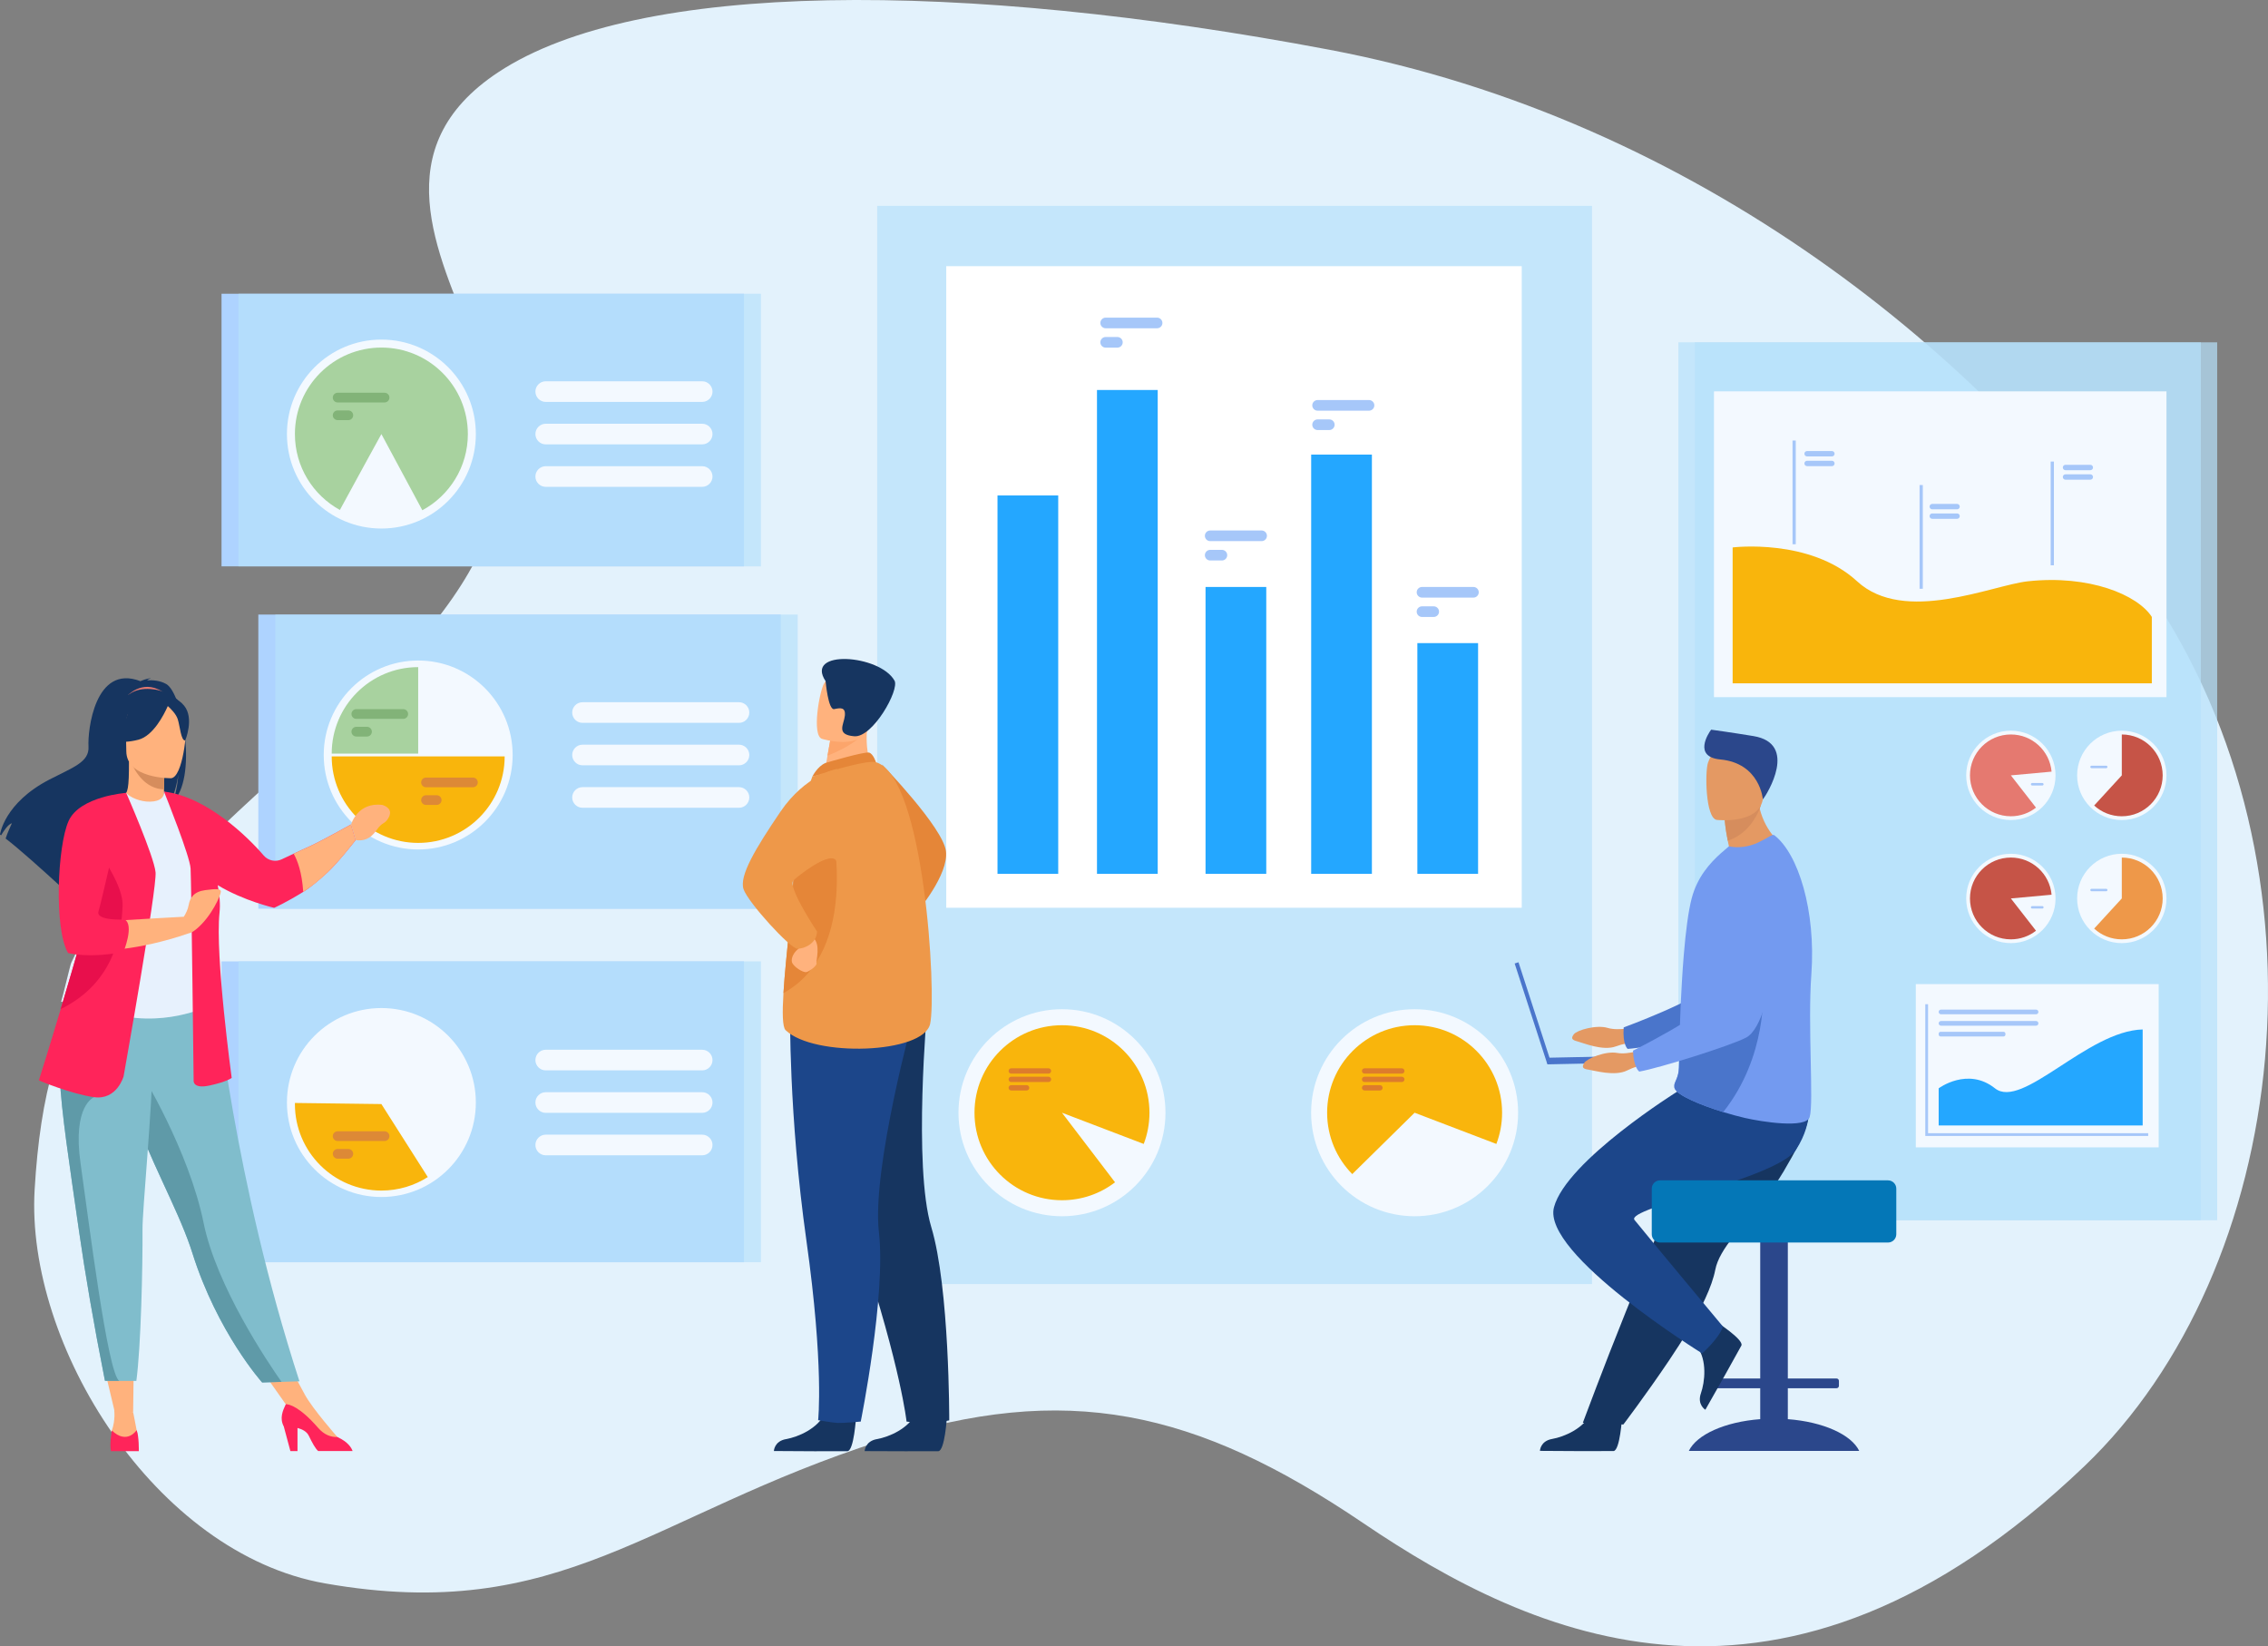 <?xml version="1.0" encoding="utf-8"?>
<!-- Generator: Adobe Illustrator 16.0.0, SVG Export Plug-In . SVG Version: 6.00 Build 0)  -->
<!DOCTYPE svg PUBLIC "-//W3C//DTD SVG 1.1//EN" "http://www.w3.org/Graphics/SVG/1.1/DTD/svg11.dtd">
<svg version="1.1" xmlns="http://www.w3.org/2000/svg" xmlns:xlink="http://www.w3.org/1999/xlink" x="0px" y="0px"
	 width="1653.49px" height="1200px" viewBox="0 0 1653.49 1200" enable-background="new 0 0 1653.49 1200" xml:space="preserve">
<rect x="0" y="0" width="1653.49" height="1200" fill="#808080" stroke="none"/>
<g id="Layer_1">
</g>
<g id="Слой_2">
	<g>
		<path fill="#E3F2FC" d="M1519.591,1068.741c149.887-143.081,185.695-435.209,46.865-638.323
			C1450.74,261.125,1237.6,86.984,969.015,36.222c-268.587-50.764-503.888-50.707-605.65,16.356
			c-83.276,54.88-44.565,131.314-18.45,196.265c34.863,86.706,40,155.545-103.42,281.505
			C77.773,674.132,33.458,728.11,25.252,867.142c-6.675,113.078,87.731,265.182,211.611,286.976
			c172.458,30.344,236.47-49.804,405.192-103.832c135.35-43.344,229.226-23.075,351.94,59.991
			C1116.712,1193.345,1299.628,1278.717,1519.591,1068.741z"/>
		<g>
			<g>
				<g>
					<rect x="1235.583" y="249.52" opacity="0.7" fill="#B7E1FB" width="380.859" height="639.903"/>
					<rect x="1223.646" y="249.52" opacity="0.7" fill="#B7E1FB" width="380.859" height="639.903"/>
					<rect x="1249.583" y="285.267" fill="#F3F9FF" width="329.889" height="222.889"/>
					<rect x="1396.733" y="717.316" fill="#F3F9FF" width="177.051" height="119.006"/>
					<path fill="#F9B50C" d="M1263.185,399.026c0,0,56.326-7.018,90.744,24.69c34.419,31.707,98.537,2.809,124.353,0
						c44.886-4.885,80.075,9.8,90.511,25.942v48.426h-305.607V399.026z"/>
					<rect x="1306.843" y="321.092" fill="#A6C7F9" width="2.359" height="75.619"/>
					<rect x="1399.47" y="353.541" fill="#A6C7F9" width="2.359" height="75.619"/>
					<rect x="1495.046" y="336.432" fill="#A6C7F9" width="2.359" height="75.619"/>
					<path fill="#A6C7F9" d="M1335.556,332.695h-18.093c-1.082,0-1.967-0.885-1.967-1.967l0,0c0-1.082,0.885-1.966,1.967-1.966
						h18.093c1.081,0,1.966,0.885,1.966,1.966l0,0C1337.521,331.811,1336.637,332.695,1335.556,332.695z"/>
					<path fill="#A6C7F9" d="M1335.556,339.775h-18.093c-1.082,0-1.967-0.885-1.967-1.967l0,0c0-1.082,0.885-1.966,1.967-1.966
						h18.093c1.081,0,1.966,0.885,1.966,1.966l0,0C1337.521,338.89,1336.637,339.775,1335.556,339.775z"/>
					<path fill="#A6C7F9" d="M1426.805,371.24h-18.093c-1.081,0-1.967-0.885-1.967-1.966l0,0c0-1.082,0.886-1.967,1.967-1.967
						h18.093c1.081,0,1.967,0.885,1.967,1.967l0,0C1428.771,370.355,1427.886,371.24,1426.805,371.24z"/>
					<path fill="#A6C7F9" d="M1426.805,378.174h-18.093c-1.081,0-1.967-0.885-1.967-1.966l0,0c0-1.082,0.886-1.967,1.967-1.967
						h18.093c1.081,0,1.967,0.885,1.967,1.967l0,0C1428.771,377.29,1427.886,378.174,1426.805,378.174z"/>
					<path fill="#A6C7F9" d="M1523.954,342.725h-18.093c-1.081,0-1.966-0.885-1.966-1.966l0,0c0-1.082,0.885-1.967,1.966-1.967
						h18.093c1.082,0,1.967,0.885,1.967,1.967l0,0C1525.921,341.84,1525.036,342.725,1523.954,342.725z"/>
					<path fill="#A6C7F9" d="M1523.954,349.659h-18.093c-1.081,0-1.966-0.885-1.966-1.966l0,0c0-1.082,0.885-1.967,1.966-1.967
						h18.093c1.082,0,1.967,0.885,1.967,1.967l0,0C1525.921,348.774,1525.036,349.659,1523.954,349.659z"/>
					<g>
						<circle fill="#F3F9FF" cx="1546.899" cy="565.169" r="32.572"/>
						<path fill="#C65447" d="M1576.711,565.168c0,16.464-13.348,29.812-29.812,29.812c-7.771,0-14.85-2.972-20.151-7.842
							l20.151-21.969v-29.811C1563.363,535.357,1576.711,548.705,1576.711,565.168z"/>
						<path fill="#A6C7F9" d="M1535.546,559.917h-10.705c-0.494,0-0.897-0.404-0.897-0.897l0,0c0-0.493,0.403-0.896,0.897-0.896
							h10.705c0.492,0,0.896,0.403,0.896,0.896l0,0C1536.442,559.513,1536.038,559.917,1535.546,559.917z"/>
					</g>
					<g>
						<circle fill="#F3F9FF" cx="1466.028" cy="565.169" r="32.572"/>
						<path fill="#E57970" d="M1466.029,565.168l18.317,23.521c-5.053,3.943-11.41,6.29-18.317,6.29
							c-16.468,0-29.815-13.347-29.815-29.812c0-16.463,13.348-29.811,29.815-29.811c15.545,0,28.313,11.899,29.687,27.088
							L1466.029,565.168z"/>
						<path fill="#A6C7F9" d="M1488.983,572.54h-7.449c-0.492,0-0.896-0.404-0.896-0.896l0,0c0-0.493,0.404-0.897,0.896-0.897h7.449
							c0.494,0,0.897,0.404,0.897,0.897l0,0C1489.881,572.136,1489.478,572.54,1488.983,572.54z"/>
					</g>
					<g>
						<circle fill="#F3F9FF" cx="1546.899" cy="654.883" r="32.572"/>
						<path fill="#EE9849" d="M1576.711,654.882c0,16.464-13.348,29.812-29.812,29.812c-7.771,0-14.85-2.972-20.151-7.843
							l20.151-21.969v-29.811C1563.363,625.071,1576.711,638.418,1576.711,654.882z"/>
						<path fill="#A6C7F9" d="M1535.546,649.631h-10.705c-0.494,0-0.897-0.404-0.897-0.897l0,0c0-0.493,0.403-0.896,0.897-0.896
							h10.705c0.492,0,0.896,0.403,0.896,0.896l0,0C1536.442,649.227,1536.038,649.631,1535.546,649.631z"/>
					</g>
					<g>
						<circle fill="#F3F9FF" cx="1466.028" cy="654.883" r="32.572"/>
						<path fill="#C65447" d="M1495.716,652.159c-1.374-15.189-14.142-27.088-29.687-27.088c-16.468,0-29.815,13.347-29.815,29.811
							s13.348,29.812,29.815,29.812c6.907,0,13.265-2.347,18.317-6.291l-18.317-23.521L1495.716,652.159z"/>
						<path fill="#A6C7F9" d="M1488.983,662.253h-7.449c-0.492,0-0.896-0.403-0.896-0.896l0,0c0-0.493,0.404-0.896,0.896-0.896
							h7.449c0.494,0,0.897,0.403,0.897,0.896l0,0C1489.881,661.85,1489.478,662.253,1488.983,662.253z"/>
					</g>
					<g>
						<polygon fill="#A6C7F9" points="1566.152,828.007 1403.641,828.007 1403.641,731.983 1405.661,731.983 1405.661,825.985 
							1566.152,825.985 						"/>
					</g>
					<g>
						<path fill="#24A7FF" d="M1454.443,793.282c-19.894-15.836-41.05,0-41.05,0v27.073h148.727v-69.982
							C1521.701,751.395,1474.336,809.117,1454.443,793.282z"/>
						<path fill="#A6C7F9" d="M1415.096,739.306h69.302c0.937,0,1.703-0.767,1.703-1.703s-0.767-1.702-1.703-1.702h-69.302
							c-0.937,0-1.702,0.766-1.702,1.702S1414.159,739.306,1415.096,739.306z"/>
						<path fill="#A6C7F9" d="M1415.096,747.626h69.302c0.937,0,1.703-0.766,1.703-1.703c0-0.937-0.767-1.702-1.703-1.702h-69.302
							c-0.937,0-1.702,0.766-1.702,1.702C1413.394,746.86,1414.159,747.626,1415.096,747.626z"/>
						<path fill="#A6C7F9" d="M1414.786,755.481h45.888c0.767,0,1.394-0.627,1.394-1.394v-0.618c0-0.767-0.627-1.394-1.394-1.394
							h-45.888c-0.766,0-1.393,0.627-1.393,1.394v0.618C1413.394,754.854,1414.021,755.481,1414.786,755.481z"/>
					</g>
				</g>
				<g>
					<rect x="639.516" y="150.054" opacity="0.7" fill="#B7E1FB" width="521.114" height="785.898"/>
					<rect x="689.867" y="194.014" fill="#FFFFFF" width="419.558" height="467.646"/>
					<circle fill="#F3F9FF" cx="774.24" cy="811.07" r="75.455"/>
					<path fill="#F9B50C" d="M838.021,811.07c0-35.225-28.554-63.785-63.778-63.785c-35.231,0-63.785,28.561-63.785,63.785
						c0,35.226,28.554,63.785,63.785,63.785c14.551,0,27.958-4.868,38.683-13.071l-38.683-50.714l59.603,22.749
						C836.541,826.754,838.021,819.086,838.021,811.07z"/>
					<circle fill="#F3F9FF" cx="1031.327" cy="811.07" r="75.455"/>
					<path fill="#F9B50C" d="M1031.329,747.285c-35.232,0-63.785,28.561-63.785,63.785c0,17.435,6.988,33.228,18.326,44.741
						l45.459-44.741l59.602,22.749c2.695-7.065,4.176-14.733,4.176-22.749C1095.106,775.846,1066.554,747.285,1031.329,747.285z"/>
					<g>
						<path fill="#DD7C2C" d="M1022.007,778.689h-27.15c-1.066,0-1.939,0.873-1.939,1.939l0,0c0,1.067,0.873,1.939,1.939,1.939
							h27.15c1.066,0,1.939-0.872,1.939-1.939l0,0C1023.946,779.563,1023.073,778.689,1022.007,778.689z"/>
						<path fill="#DD7C2C" d="M1022.007,784.831h-27.15c-1.066,0-1.939,0.873-1.939,1.939s0.873,1.939,1.939,1.939h27.15
							c1.066,0,1.939-0.873,1.939-1.939S1023.073,784.831,1022.007,784.831z"/>
						<path fill="#DD7C2C" d="M1006.068,790.973h-11.212c-1.066,0-1.939,0.872-1.939,1.939c0,1.066,0.873,1.939,1.939,1.939h11.212
							c1.066,0,1.938-0.873,1.938-1.939C1008.007,791.845,1007.135,790.973,1006.068,790.973z"/>
					</g>
					<g>
						<path fill="#DD7C2C" d="M764.397,778.689h-27.151c-1.067,0-1.939,0.873-1.939,1.939l0,0c0,1.067,0.872,1.939,1.939,1.939
							h27.151c1.067,0,1.939-0.872,1.939-1.939l0,0C766.337,779.563,765.464,778.689,764.397,778.689z"/>
						<path fill="#DD7C2C" d="M764.397,784.831h-27.151c-1.067,0-1.939,0.873-1.939,1.939s0.872,1.939,1.939,1.939h27.151
							c1.067,0,1.939-0.873,1.939-1.939S765.464,784.831,764.397,784.831z"/>
						<path fill="#DD7C2C" d="M748.459,790.973h-11.212c-1.067,0-1.939,0.872-1.939,1.939c0,1.066,0.872,1.939,1.939,1.939h11.212
							c1.067,0,1.939-0.873,1.939-1.939C750.398,791.845,749.526,790.973,748.459,790.973z"/>
					</g>
					<g>
						<rect x="727.227" y="361.142" fill="#24A7FF" width="44.273" height="275.796"/>
						<rect x="799.759" y="284.266" fill="#24A7FF" width="44.273" height="352.671"/>
						<rect x="878.903" y="427.837" fill="#24A7FF" width="44.273" height="209.101"/>
						<rect x="955.915" y="331.35" fill="#24A7FF" width="44.273" height="305.587"/>
						<rect x="1033.327" y="468.764" fill="#24A7FF" width="44.273" height="168.174"/>
					</g>
					<g>
						<path fill="#A6C7F9" d="M998.088,291.592h-37.493c-2.134,0-3.879,1.746-3.879,3.878c0,2.134,1.745,3.879,3.879,3.879h37.493
							c2.134,0,3.879-1.745,3.879-3.879C1001.967,293.338,1000.222,291.592,998.088,291.592z"/>
						<path fill="#A6C7F9" d="M969.134,305.707h-8.539c-2.134,0-3.879,1.745-3.879,3.878s1.745,3.879,3.879,3.879h8.539
							c2.133,0,3.879-1.746,3.879-3.879S971.267,305.707,969.134,305.707z"/>
						<path fill="#A6C7F9" d="M843.587,231.526h-37.493c-2.134,0-3.879,1.746-3.879,3.879s1.745,3.879,3.879,3.879h37.493
							c2.134,0,3.879-1.746,3.879-3.879S845.721,231.526,843.587,231.526z"/>
						<path fill="#A6C7F9" d="M814.633,245.641h-8.539c-2.134,0-3.879,1.745-3.879,3.879l0,0c0,2.133,1.745,3.878,3.879,3.878h8.539
							c2.133,0,3.878-1.745,3.878-3.878l0,0C818.511,247.386,816.766,245.641,814.633,245.641z"/>
						<path fill="#A6C7F9" d="M919.786,386.674h-37.493c-2.134,0-3.879,1.745-3.879,3.879c0,2.133,1.745,3.878,3.879,3.878h37.493
							c2.134,0,3.879-1.746,3.879-3.878C923.665,388.419,921.92,386.674,919.786,386.674z"/>
						<path fill="#A6C7F9" d="M890.832,400.788h-8.539c-2.134,0-3.879,1.745-3.879,3.878l0,0c0,2.133,1.745,3.879,3.879,3.879h8.539
							c2.134,0,3.879-1.746,3.879-3.879l0,0C894.711,402.533,892.966,400.788,890.832,400.788z"/>
						<path fill="#A6C7F9" d="M1074.212,427.837h-37.495c-2.133,0-3.878,1.746-3.878,3.879c0,2.133,1.745,3.879,3.878,3.879h37.495
							c2.133,0,3.878-1.746,3.878-3.879C1078.09,429.583,1076.345,427.837,1074.212,427.837z"/>
						<path fill="#A6C7F9" d="M1045.257,441.951h-8.54c-2.133,0-3.878,1.746-3.878,3.879s1.745,3.879,3.878,3.879h8.54
							c2.133,0,3.879-1.746,3.879-3.879S1047.39,441.951,1045.257,441.951z"/>
					</g>
				</g>
				<g>
					<rect x="188.335" y="447.954" fill="#AED3FF" width="380.859" height="214.413"/>
					<rect x="200.719" y="447.954" opacity="0.7" fill="#B7E1FB" width="380.859" height="214.413"/>
					<circle fill="#F3F9FF" cx="304.881" cy="550.316" r="68.864"/>
					<g>
						<path fill="#F3F9FF" d="M538.765,511.847h-114.08c-4.135,0-7.517,3.382-7.517,7.517l0,0c0,4.134,3.382,7.517,7.517,7.517
							h114.08c4.134,0,7.517-3.382,7.517-7.517l0,0C546.281,515.229,542.899,511.847,538.765,511.847z"/>
						<path fill="#F3F9FF" d="M538.765,542.799h-114.08c-4.135,0-7.517,3.382-7.517,7.517l0,0c0,4.134,3.382,7.517,7.517,7.517
							h114.08c4.134,0,7.517-3.382,7.517-7.517l0,0C546.281,546.182,542.899,542.799,538.765,542.799z"/>
						<path fill="#F3F9FF" d="M538.765,573.751h-114.08c-4.135,0-7.517,3.383-7.517,7.518c0,4.134,3.382,7.517,7.517,7.517h114.08
							c4.134,0,7.517-3.382,7.517-7.517C546.281,577.134,542.899,573.751,538.765,573.751z"/>
					</g>
					<path fill="#A8D29F" d="M241.831,549.315h63.051v-63.05C270.062,486.265,241.831,514.495,241.831,549.315z"/>
					<path fill="#F9B50C" d="M367.931,551.345h-63.049h-0.001h-63.05c0,34.82,28.229,63.049,63.05,63.051l0,0l0,0h0.001l0,0
						C339.701,614.395,367.931,586.165,367.931,551.345z"/>
					<g>
						<path fill="#82B378" d="M293.991,516.9h-34.219c-1.947,0-3.54,1.593-3.54,3.54c0,1.947,1.593,3.54,3.54,3.54h34.219
							c1.947,0,3.54-1.593,3.54-3.54C297.531,518.494,295.938,516.9,293.991,516.9z"/>
						<path fill="#82B378" d="M267.566,529.782h-7.793c-1.947,0-3.54,1.593-3.54,3.54s1.593,3.54,3.54,3.54h7.793
							c1.947,0,3.54-1.593,3.54-3.54S269.513,529.782,267.566,529.782z"/>
					</g>
					<g>
						<path fill="#DD8936" d="M344.793,566.759h-34.219c-1.947,0-3.54,1.593-3.54,3.54s1.593,3.54,3.54,3.54h34.219
							c1.947,0,3.54-1.593,3.54-3.54S346.74,566.759,344.793,566.759z"/>
						<path fill="#DD8936" d="M318.368,579.64h-7.793c-1.947,0-3.54,1.593-3.54,3.54l0,0c0,1.947,1.593,3.54,3.54,3.54h7.793
							c1.947,0,3.54-1.593,3.54-3.54l0,0C321.908,581.233,320.314,579.64,318.368,579.64z"/>
					</g>
				</g>
				<g>
					<path fill="#AED3FF" d="M161.51,700.764v219.279h380.859V700.764H161.51z"/>
					<path opacity="0.7" fill="#B7E1FB" d="M173.894,700.764v219.279h380.86V700.764H173.894z"/>
					<circle fill="#F3F9FF" cx="278.052" cy="803.632" r="68.864"/>
					<g>
						<path fill="#F3F9FF" d="M397.855,780.196h114.08c4.134,0,7.517-3.383,7.517-7.517c0-4.135-3.383-7.518-7.517-7.518h-114.08
							c-4.134,0-7.517,3.383-7.517,7.518C390.338,776.813,393.721,780.196,397.855,780.196z"/>
						<path fill="#F3F9FF" d="M511.936,796.114h-114.08c-4.134,0-7.517,3.383-7.517,7.518c0,4.134,3.383,7.517,7.517,7.517h114.08
							c4.134,0,7.517-3.383,7.517-7.517C519.453,799.497,516.07,796.114,511.936,796.114z"/>
						<path fill="#F3F9FF" d="M511.936,827.066h-114.08c-4.134,0-7.517,3.383-7.517,7.518l0,0c0,4.134,3.383,7.517,7.517,7.517
							h114.08c4.134,0,7.517-3.383,7.517-7.517l0,0C519.453,830.449,516.07,827.066,511.936,827.066z"/>
					</g>
					<path fill="#F9B50C" d="M278.053,804.75l-63.044-0.803c-0.006,0.266-0.006,0.537-0.006,0.803
						c0,34.82,28.23,63.051,63.051,63.051c12.449,0,24.054-3.611,33.829-9.841L278.053,804.75z"/>
					<g>
						<path fill="#DD8936" d="M280.375,824.603h-34.219c-1.947,0-3.54,1.593-3.54,3.54l0,0c0,1.947,1.593,3.54,3.54,3.54h34.219
							c1.947,0,3.54-1.593,3.54-3.54l0,0C283.915,826.195,282.322,824.603,280.375,824.603z"/>
						<path fill="#DD8936" d="M253.949,837.484h-7.793c-1.947,0-3.54,1.593-3.54,3.539c0,1.947,1.593,3.54,3.54,3.54h7.793
							c1.947,0,3.54-1.593,3.54-3.54C257.489,839.077,255.896,837.484,253.949,837.484z"/>
					</g>
				</g>
				<g>
					<rect x="161.51" y="214.112" fill="#AED3FF" width="380.864" height="198.705"/>
					<rect x="173.894" y="214.112" opacity="0.7" fill="#B7E1FB" width="380.86" height="198.705"/>
					<circle fill="#F3F9FF" cx="278.052" cy="316.384" r="68.864"/>
					<path fill="#A8D29F" d="M278.054,253.34c-34.82,0-63.051,28.225-63.051,63.045c0,23.853,13.251,44.614,32.791,55.322
						c10.1-18.708,30.26-55.322,30.26-55.322l29.853,55.541c19.764-10.643,33.192-31.522,33.192-55.541
						C341.099,281.564,312.875,253.34,278.054,253.34z"/>
					<g>
						<path fill="#F3F9FF" d="M511.937,277.916h-114.08c-4.134,0-7.517,3.382-7.517,7.517v0c0,4.134,3.383,7.517,7.517,7.517h114.08
							c4.134,0,7.517-3.383,7.517-7.517v0C519.454,281.298,516.071,277.916,511.937,277.916z"/>
						<path fill="#F3F9FF" d="M511.937,308.867h-114.08c-4.134,0-7.517,3.383-7.517,7.517s3.383,7.517,7.517,7.517h114.08
							c4.134,0,7.517-3.383,7.517-7.517S516.071,308.867,511.937,308.867z"/>
						<path fill="#F3F9FF" d="M511.937,339.819h-114.08c-4.134,0-7.517,3.383-7.517,7.517s3.383,7.517,7.517,7.517h114.08
							c4.134,0,7.517-3.382,7.517-7.517S516.071,339.819,511.937,339.819z"/>
					</g>
					<g>
						<path fill="#82B378" d="M280.375,286.272h-34.218c-1.947,0-3.54,1.593-3.54,3.54c0,1.947,1.593,3.54,3.54,3.54h34.218
							c1.947,0,3.54-1.593,3.54-3.54C283.916,287.865,282.322,286.272,280.375,286.272z"/>
						<path fill="#82B378" d="M253.95,299.153h-7.793c-1.947,0-3.54,1.593-3.54,3.54l0,0c0,1.947,1.593,3.54,3.54,3.54h7.793
							c1.947,0,3.54-1.593,3.54-3.54l0,0C257.49,300.747,255.897,299.153,253.95,299.153z"/>
					</g>
				</g>
			</g>
			<g>
				<path fill="#E58638" d="M643.094,557.272c0,0,44.427,45.862,46.559,63.155c2.132,17.294-21.137,44.348-21.137,44.348
					L643.094,557.272z"/>
				<path fill="#163560" d="M624.1,1033.042c0,0-1.512,24.382-6.229,24.73c-0.628,0.047-23.925,0.047-23.925,0.047l-29.739-0.173
					c0,0,0.194-7.165,8.888-8.681c8.693-1.515,23.243-7.624,28.51-19.114C607.144,1017.765,624.1,1033.042,624.1,1033.042z"/>
				<path fill="#163560" d="M690.34,1033.042c0,0-1.512,24.382-6.229,24.73c-0.628,0.047-23.925,0.047-23.925,0.047l-29.829-0.105
					c0,0,0.284-7.232,8.977-8.748c8.693-1.515,23.244-7.624,28.51-19.114C673.384,1017.765,690.34,1033.042,690.34,1033.042z"/>
				<path fill="#163560" d="M591.163,771.587c0,0,7.778,49.746,36.794,138.055c29.016,88.308,32.97,126.548,32.97,126.548
					s7.848,1.138,16.139,1.138c5.244,0,14.988-2.011,14.988-2.011s0.266-96.51-13.107-140.917
					c-13.372-44.406-2.886-160.091-2.886-160.091L591.163,771.587z"/>
				<path fill="#1C468A" d="M576.016,737.033c0,0-1.102,74.965,11.869,167.009c12.97,92.043,8.574,131.114,8.574,131.114
					s10.678,1.913,14.429,2.038c4.015,0.133,16.635-1.005,16.635-1.005s18.565-92.078,13.242-138.148
					c-5.323-46.069,25.421-158.086,25.421-158.086L576.016,737.033z"/>
				<path fill="#FFB27D" d="M636.152,561.605L621.5,572.458L600.326,568c0.293-1.931,1.691-9.934,2.964-17.183
					c0.077-0.427,0.154-0.855,0.226-1.273c1.091-6.168,2.032-11.466,2.032-11.466l19.777-9.857l7.374-3.675
					c-0.02,0.13-0.572,6.846-0.648,7.826C630.666,549.779,636.152,561.605,636.152,561.605z"/>
				<path fill="#E58638" d="M601.808,556.131c0.464-0.196,28.805-8.559,31.884-7.542s4.901,6.974,4.901,6.974l-46.355,10.48
					C592.237,566.042,595.886,558.624,601.808,556.131z"/>
				<path fill="#EE9849" d="M678.123,746.288c-4.804,21.915-84.753,24.514-105.361,4.621c-2.345-2.268-2.459-12.816-1.576-27.041
					c1.729-27.789,7.282-69.592,7.499-90.95c0.105-10.313,1.523-20.862,3.411-30.441c4.016-20.416,10.141-36.437,10.141-36.437
					s39.05-12.624,46.356-10.477C673.795,565.905,682.927,724.373,678.123,746.288z"/>
				<path fill="#E58638" d="M571.186,723.868c1.729-27.789,7.282-69.592,7.499-90.95c0.105-10.313,1.523-20.862,3.411-30.441
					l23.49-4.146C605.586,598.331,628.553,692.14,571.186,723.868z"/>
				<path fill="#FFB27D" d="M583.906,685.134c0,0,1.602,3.827-1.761,6.396s-5.543,6.733-4.773,9.775
					c0.77,3.043,8.146,8.006,10.703,7.206c2.557-0.801,7.761-4.808,7.201-6.413c-0.56-1.604,3.5-14.083-2.733-18.887
					S583.906,685.134,583.906,685.134z"/>
				<path fill="#EE9849" d="M610.174,560.417c0,0-22.91,4.287-41.165,31.189c-18.254,26.901-30.264,46.901-26.901,56.597
					c3.363,9.695,34.015,43.321,39.299,43.321c5.284,0,13.812-3.843,14.292-12.489c0,0-21.58-32.344-17.329-37.188
					c1.817-2.07,28.018-23.34,31.758-13.731C616.316,644.011,610.174,560.417,610.174,560.417z"/>
				<path fill="#FCA56B" d="M630.566,532.677c-4.343,8.311-20.527,15.498-27.276,18.139c0.077-0.427,0.154-0.855,0.226-1.273
					c1.091-6.168,2.032-11.466,2.032-11.466l19.777-9.857C629.696,528.152,632.357,529.257,630.566,532.677z"/>
				<path fill="#FFB27D" d="M599.175,538.527c0,0,29.277,9.132,34.684-9.188c5.406-18.319,12.827-29.478-5.637-36.083
					c-18.464-6.606-24.176-0.692-27.467,4.984C597.462,503.916,591.699,535.679,599.175,538.527z"/>
				<path fill="#163560" d="M601.904,496.475c0,0,1.867,21.318,6.275,20.393s8.407-1.612,7.762,4.814
					c-0.646,6.426-6.759,13.847,6.828,14.983c13.587,1.137,33.119-33.903,29.386-40.537
					C641.386,476.986,586.339,473.124,601.904,496.475z"/>
			</g>
			<g>
				<polygon fill="#FFB27D" points="74.799,991.858 83.712,1029.397 97.063,1029.322 97.552,991.858 				"/>
				<polygon fill="#FFB27D" points="187.098,993.458 212.459,1029.397 222.343,1016.706 207.08,988.518 				"/>
				<path fill="#163560" d="M121.166,498.563c-4.609-2.62-10.132-2.905-13.996-2.677c0.995-1.026,2.952-1.401,2.952-1.401
					c-2.396-0.356-7.743,2.02-7.743,2.02c-33.323-12.84-38.561,36.225-37.86,47.625c0.695,11.398-11.198,15.121-28.535,24.101
					C2.905,585.368,0,608.314,0,608.314c0.258,0.151,0.526,0.324,0.813,0.521c1.642-2.78,5.02-8.002,7.869-8.79
					c-0.108,0.252-3.367,7.189-4.583,11.163c9.759,7.424,28.014,23.872,40.737,35.534c-0.057-2.278,0.034-5.516,0.867-7.224
					l1.571,9.466c6.809,6.259,11.504,10.661,11.504,10.661c-0.841-9.211,41.661-57.822,63.835-72.38
					c5.398-7.947,7.317-21.986,7.46-23.09c-0.932,11.131-2.836,17.375-4.538,20.891
					C144.313,567.784,133.382,505.505,121.166,498.563z"/>
				<path fill="#FFB27D" d="M121.301,587.99c0.111,0.05-10.707,5.667-18.843,3.441c-7.654-2.087-12.654-12.011-12.549-12.033
					c3.242-0.644,4.176-5.098,4.107-24.238l1.465,0.289l24.638,4.879c0,0-0.561,7.753-0.577,15.058
					C119.525,581.519,119.897,587.335,121.301,587.99z"/>
				<path fill="#E37970" d="M93.439,506.598c0,0,12.154-12.939,27.413-0.662C120.853,505.936,111.972,504.399,93.439,506.598z"/>
				<path fill="#D68D5D" d="M120.119,560.328c0,0-0.561,7.753-0.577,15.058c-13.787-0.389-21.074-12.965-24.061-19.937
					L120.119,560.328z"/>
				<path fill="#163560" d="M92.937,552.767c0,0-7.225-11.416-8.959-21.178c-1.238-6.969,2.312-32.802,28.271-29.081
					c0,0,7.54,0.743,14.627,5.529c5.636,3.807,13.77,12.025,4.675,34.567l-2.363,7.615L92.937,552.767z"/>
				<path fill="#80BDCC" d="M218.319,1006.854l-13.06,0.399l-14.137,0.434c0,0-32.652-36.354-50.968-94.633
					c-0.427-1.354-0.877-2.726-1.354-4.113c-10.024-29.228-30.804-65.915-41.755-99.123c-1.743-5.289-3.308-10.268-4.712-14.98
					c-0.45-1.509-0.888-2.991-1.305-4.451c-8.07-28.039-10.407-46.45-12.56-66.12l79.075,0.633
					C157.543,724.899,170.309,859.217,218.319,1006.854z"/>
				<path fill="#E7F1FD" d="M146.473,679.461c-0.199,37.629,5.52,53.773,5.52,53.773s-33.856,17.201-74.096,4.539
					c-0.474-0.148-33.319-7.646-33.319-7.646c0.674-1.522,6.663-26.882,7.319-28.278c8.496-18.245,14.946-26.245,15.954-31.854
					c1.87-10.472,1.91-21.307,0.979-31.525c-2.456-27.052-9.758-49.508-9.758-49.508c10.964-2.495,21.516-6.762,32.928-11.042
					c2.625,3.269,10.365,6.573,17.326,6.416c8.015-0.176,10.519-3.565,10.225-7.384c8.542,4.753,15.332,9.273,15.332,9.273
					c7.26,12.61,21.983,24.856,23.049,44.2C158.194,635.183,146.479,678.407,146.473,679.461z"/>
				<path fill="#5F9AA8" d="M78.467,683.656c-3.457,4.892-10.083,34.627-26.571,38.365c8.496-21.192,14.946-30.484,15.954-37
					c1.87-12.164,1.91-24.75,0.979-36.62c5.519-9.674,9.638-16.306,9.638-16.306c0.434-1.564,8.771-27.345,11.443-4.301
					C92.576,650.845,82.328,678.184,78.467,683.656z"/>
				<path fill="#FFB27D" d="M124.723,567.244c0,0-32.62,0.538-32.642-19.781s-4.248-33.934,16.578-35.137
					s24.881,6.546,26.538,13.327C136.854,532.433,133.208,566.58,124.723,567.244z"/>
				<path fill="#163560" d="M134.228,514.355c-5.034-6.102-8.84-4.775-10.978-2.942c-7.049-10.534-29.328,4.699-29.328,4.699
					c-2.182,14.579-12.695,22.931-12.695,22.931s5.945,3.673,19.652,0.148c10.787-2.774,18.615-18.127,21.46-24.542
					c1.939,1.724,6.033,5.709,7.26,9.611c1.626,5.175,2.357,15.826,5.462,15.464C135.061,539.724,141.789,523.521,134.228,514.355z"
					/>
				<path fill="#FFB27D" d="M83.263,1027.299c0,0,1.075,7.436-1.7,15.391c0,0-2.186,9.956,7.62,10.141
					c9.805,0.186,12.21-0.739,11.101-6.845s-3.222-16.663-3.222-16.663L83.263,1027.299z"/>
				<path fill="#FF245A" d="M101.21,1057.716c0,0-0.011,0.006-0.033,0.022H80.889c-0.021-0.017-0.032-0.022-0.032-0.022
					c-1.109-5.207,0.704-15.016,0.704-15.016c11.104,10.615,18.053-0.267,18.053-0.267
					C101.417,1046.973,101.21,1057.716,101.21,1057.716z"/>
				<path fill="#FFB27D" d="M245.972,1047.447c0,0-18.079-20.531-23.629-30.741l-13.442,6.887l30.049,28.22l7.03-0.925
					L245.972,1047.447z"/>
				<path fill="#FF245A" d="M257.061,1057.682h-25.083c-2.208-1.99-4.314-6-6.896-11.26c-1.478-3.013-4.79-4.672-8.187-5.584v16.844
					h-5.189l-4.805-17.91c-3.2-6-0.796-11.503,1.454-16.244c2.619-0.006,10.215,1.887,23.57,17.23
					c4.389,5.041,9.232,6.838,14.048,6.689c0.064,0.042,0.133,0.079,0.198,0.105
					C253.775,1051.041,256.255,1055.329,257.061,1057.682z"/>
				<path fill="#FF245A" d="M255.844,600.966c0,0-21.413,11.973-29.061,15.424c-2.72,1.227-7.648,3.52-12.683,5.871
					c-3.04,1.419-6.117,2.864-8.779,4.117c-4.497,2.112-9.845,0.955-13.078-2.821c-11.594-13.538-41.6-42.88-72.588-46.558
					l-0.107-0.047c0,0,0.004,0.011,0.014,0.035c-0.013-0.002-0.026-0.003-0.039-0.005l0.171,0.333
					c1.742,4.332,18.729,46.775,19.256,55.727c0.555,9.436,2.22,154.299,2.22,154.299s-1.109,6.66,11.656,3.885
					c12.766-2.774,16.096-5.55,16.096-5.55s-12.21-89.36-8.88-120.441c0.653-6.1,0.063-12.954-1.3-20.031
					c18.872,11.431,41.123,16.516,41.123,16.516s8.299-3.622,21.195-11.611c5.413-3.359,11.692-8.716,17.872-14.38
					c7.467-6.845,20.314-23.38,20.314-23.38L255.844,600.966z"/>
				<path fill="#5F9AA8" d="M205.259,1007.254l-14.137,0.434c0,0-32.652-36.354-50.968-94.633c-0.427-1.354-0.877-2.726-1.354-4.113
					c-10.024-29.228-30.804-65.915-41.755-99.123c-1.743-5.289-3.308-10.268-4.712-14.98c-0.45-1.509-0.888-2.991-1.305-4.451
					l11.645-8.836c0,0,34.961,56.613,45.784,109.891C157.859,937.72,195.513,993.406,205.259,1007.254z"/>
				<path fill="#80BDCC" d="M103.888,896.403c0.2,25.909-1.11,85.475-4.485,110.135H86.882c-6.921,0-10.373-0.1-10.373-0.1
					c-8.465-42.876-14.487-78.354-18.872-108.925c-3.596-25.088-6.793-46.596-9.252-65.111c-2.476-18.632-4.196-34.234-4.812-47.416
					c-0.095-2.076-0.167-4.096-0.206-6.056c-0.038-1.97-0.05-3.885-0.033-5.744l68.325-6.66
					C110.798,811.922,103.777,881.346,103.888,896.403z"/>
				<path fill="#5F9AA8" d="M86.882,1006.538c-6.921,0-10.373-0.1-10.373-0.1c-8.465-42.876-14.487-78.354-18.872-108.925
					c-3.596-25.088-6.793-46.596-9.252-65.111c-2.476-18.632-4.196-34.234-4.812-47.416l25.07,14.747c0,0-16.002,5.646-9.896,48.383
					C64.853,890.853,78.385,1000.488,86.882,1006.538z"/>
				<path fill="#FF245A" d="M90.108,784.566c0,0-4.812,17.389-21.463,15.168c-16.651-2.22-40.329-12.211-40.329-12.211
					s7.116-22.483,15.962-52.022c10.713-35.761,23.972-81.862,30.222-110.939c1.754-8.147,2.953-14.952,3.396-19.826l14.102-26.814
					c0,0,20.311,46.241,21.42,57.896C114.53,647.473,90.108,784.566,90.108,784.566z"/>
				<path fill="#FFB27D" d="M149.576,648.828c-8.014,1.053-11.087,5.313-12.077,11.058c-0.534,3.1-2.131,6.163-3.489,8.329
					c-7.983,0.428-26.994,1.463-42.966,2.474l-1.317,20.95c13.121-1.634,29.245-4.963,47.801-11.314
					c1.426-0.244,3.208-1.129,5.44-2.957c11.499-9.418,18.026-25.189,18.046-27.447
					C161.034,647.661,157.589,647.774,149.576,648.828z"/>
				<path fill="#E80F4C" d="M89.37,660.238c-0.744,18.872-5.184,55.504-44.774,75.113c-0.106,0.049-0.211,0.104-0.317,0.149
					c10.713-35.761,23.972-81.862,30.222-110.939C81.772,635.429,89.775,649.849,89.37,660.238z"/>
				<path fill="#FF245A" d="M91.999,577.921c0,0-33.866,2.401-42.006,20.532c-8.141,18.13-10.731,78.445-0.371,96.206
					c0,0,14.264,4.063,39.493-0.655c0.309-0.058,0.62-0.117,0.933-0.178c0,0,8.048-19.703,0.832-23.589c0,0-21.276,1.11-19.056-5.92
					C74.044,657.287,91.999,577.921,91.999,577.921z"/>
				<g>
					<path fill="#FFB27D" d="M278.802,586.736c-18.22-2.342-22.818,14.231-22.818,14.231l3.402,11.382
						c5.616,0.775,10.531-0.688,15.059-7.168c4.528-6.479,5.775-3.991,8.653-8.813C287.003,589.828,280.893,587.391,278.802,586.736
						z"/>
					<path fill="#FFB27D" d="M226.783,616.391c-2.72,1.227-7.648,3.52-12.683,5.871c2.693,4.784,6.064,13.478,6.96,27.846
						c5.413-3.359,12.422-8.953,18.405-14.825c9.6-9.422,19.781-22.935,19.781-22.935l-3.402-11.381
						C255.844,600.966,234.431,612.939,226.783,616.391z"/>
				</g>
			</g>
			<g>
				<g>
					<path fill="#E49963" d="M1193.308,748.405c0,0-12.956,3.328-21.191,0.847c-8.237-2.481-22.412,1.594-24.694,4.597
						s-1.444,4.196,2.629,5.233c4.073,1.036,18.505,7.191,27.989,3.629s21.854-3.692,21.854-3.692L1193.308,748.405z"/>
					<path fill="#4A75CB" d="M1305.28,635.86c0,0-14.555,103.442-38.654,112.708c-11.893,4.571-64.446,14.935-79.992,15.976
						c0,0-3.809-3.09-2.881-15.665c0,0,55.062-20.214,62.884-31.207c11.642-16.361-7.228-66.84,7.38-82.206
						C1268.626,620.1,1293.229,613.495,1305.28,635.86z"/>
				</g>
				<path fill="#2B478B" d="M1303.421,1034.434v-22.554h35.508c0.959,0,1.742-0.784,1.742-1.742v-3.613
					c0-0.958-0.783-1.742-1.742-1.742h-35.508V876.396c0-3.603-2.947-6.55-6.551-6.55h-7.026c-3.603,0-6.55,2.947-6.55,6.55v128.387
					h-35.508c-0.959,0-1.742,0.784-1.742,1.742v3.613c0,0.958,0.783,1.742,1.742,1.742h35.508v22.554
					c-25.691,1.941-46.274,11.19-52.049,23.142h124.225C1349.695,1045.624,1329.111,1036.375,1303.421,1034.434z"/>
				<path fill="#163560" d="M1300.374,853.794c-4.244,7.202-9.155,13.95-14.217,20.342c-15.643,19.747-32.67,36.029-35.637,51.421
					c-0.59,3.067-1.526,6.371-2.75,9.851c-1.238,3.526-2.77,7.232-4.537,11.065c-6.639,14.419-16.565,30.575-26.477,45.261
					c-17.133,25.389-33.244,46.573-33.244,46.573l-29.547-1.26c1.184-2.961,14.07-38.016,31.309-80.854
					c7.001-17.391,14.445-35.889,21.627-53.727c0.957-2.383,1.913-4.755,2.86-7.106c2.195-5.46,4.356-10.834,6.466-16.066
					c16.188-40.225,29.08-72.256,29.08-72.256s64.696-24.508,71.415-8.627C1322.263,811.504,1317.75,824.332,1300.374,853.794z"/>
				<path fill="#163560" d="M1182.589,1032.935c0,0-1.512,24.381-6.229,24.73c-0.627,0.046-23.924,0.046-23.924,0.046l-29.74-0.172
					c0,0,0.195-7.166,8.888-8.681c8.693-1.515,23.243-7.624,28.509-19.114C1165.634,1017.657,1182.589,1032.935,1182.589,1032.935z"
					/>
				<path fill="#163560" d="M1251.006,963.281c0,0,20.551,13.206,18.557,17.494c-0.265,0.571-11.622,20.912-11.622,20.912
					l-14.648,25.883c0,0-6.162-3.663-3.247-11.992c2.915-8.328,4.675-24.011-2.791-34.21
					C1229.401,970.639,1251.006,963.281,1251.006,963.281z"/>
				<path fill="#1C468A" d="M1223.199,795.405c0,0-81.206,50.583-90.271,84.576s108.023,106.513,108.023,106.513
					s12.842-11.331,15.108-19.641c0,0-52.926-63.408-64.406-77.622c-7.051-8.729,104.253-30.22,117.85-51.37
					c13.597-21.151,8.729-38.948,8.729-38.948L1223.199,795.405z"/>
				<path fill="#0477B7" d="M1376.456,860.359h-166.198c-3.324,0-6.043,2.719-6.043,6.043v33.239c0,3.324,2.719,6.044,6.043,6.044
					h166.198c3.324,0,6.044-2.72,6.044-6.044v-33.239C1382.5,863.078,1379.78,860.359,1376.456,860.359z"/>
				<path fill="#E49963" d="M1260.751,618.128c-7.977,4.94-12.371,11.211-12.371,11.211c19.454,5.032,51.705-12.995,51.705-12.995
					s-12.522-8.414-17.162-26.902c-0.234-0.933-0.448-1.889-0.637-2.868c-0.607-3.114-0.985-6.485-1.053-10.124l-8.938,8.006
					l-14.86,13.313c0,0,0.337,5.525,2.196,15.027C1259.954,614.455,1260.325,616.234,1260.751,618.128z"/>
				<path fill="#739AF0" d="M1320.594,709.907c-2.786,37.479,1.9,94.459-1.261,104.331c-2.729,8.518-34.835,3.477-47.242,0.632
					c-4.594-1.052-10.156-2.556-15.902-4.333c-16.024-4.963-33.486-12.048-35.359-17.309c-0.072-0.206-0.135-0.408-0.174-0.604
					c-0.172-0.764-0.134-1.479,0.033-2.205c0.625-2.681,3.031-5.582,3.315-12.221c0.317-7.413,0.269-16.142,0.548-25.527
					c0.015-1.058,0.028-2.21,0.144-3.262l0.005-0.385c0.005-0.202,0.01-0.398,0.015-0.601c0.269-10.468,0.816-21.473,1.45-32.387
					c0.404-6.855,0.87-13.644,1.408-20.147c1.397-16.789,3.281-31.72,5.773-41.159c4.074-15.386,13.057-25.422,21.233-32.776
					l5.913-5.072c6.601,1.44,14.402,0.485,21.459-2.858c7.639-3.627,10.275-6.226,11.605-5.246
					C1311.197,622.387,1323.885,664.089,1320.594,709.907z"/>
				<path fill="#4A75CB" d="M1256.28,810.612c-16.024-4.963-33.486-12.048-35.359-17.309c-0.073-0.206-0.135-0.408-0.174-0.604
					c0.01-0.735,0.02-1.471,0.033-2.205c0.625-2.681,3.031-5.582,3.314-12.221c0.318-7.413,0.27-16.142,0.549-25.528
					c0.014-1.057,0.028-2.209,0.145-3.261l0.004-0.385c0.005-0.202,0.01-0.398,0.014-0.601l60.533-27.454
					C1285.339,721.045,1288.827,769.833,1256.28,810.612z"/>
				<path fill="#D68D5D" d="M1257.436,597.77c0,0,0.337,5.525,2.196,15.027c14.51-4.689,21.094-17.796,23.291-23.355
					c0.625-1.57,0.896-2.542,0.896-2.542s-0.563-0.122-1.533-0.326c-2.039-0.434-5.881-1.249-9.99-2.117L1257.436,597.77z"/>
				<path fill="#E49963" d="M1251.562,597.624c0,0,31.88,3.596,33.813-16.292c1.934-19.888,7.351-32.818-12.923-35.956
					c-20.272-3.137-24.971,4.067-27.231,10.549C1242.961,562.407,1243.317,596.176,1251.562,597.624z"/>
				<path fill="#2B478B" d="M1285.237,582.705c0,0-2.021-26.4-31.041-29.134c-19.877-1.873-8.795-18.981-6.676-21.709
					c0,0,15.229,2.088,30.838,4.667C1311.124,541.942,1288.455,578.595,1285.237,582.705z"/>
				<g>
					
						<rect x="1116.186" y="699.829" transform="matrix(0.951 -0.309 0.309 0.951 -173.471 381.661)" fill="#4A75CB" width="2.935" height="76.833"/>
					
						<rect x="1128.069" y="769.552" transform="matrix(1 -0.021 0.021 1 -16.218 25.126)" fill="#4A75CB" width="80.626" height="4.823"/>
				</g>
				<g>
					<path fill="#E49963" d="M1199.976,764.309c0,0-12.511,4.736-20.971,3.178c-8.459-1.558-22.098,4.055-24.035,7.291
						s-0.974,4.33,3.189,4.911c4.162,0.581,19.185,5.108,28.219,0.521c9.034-4.586,21.314-6.079,21.314-6.079L1199.976,764.309z"/>
					<path fill="#739AF0" d="M1298.856,640.104c0,0-3.061,104.417-25.992,116.282c-11.315,5.855-62.407,21.949-77.743,24.698
						c0,0-4.126-2.651-4.59-15.252c0,0,52.497-26.161,59.06-37.95c9.767-17.545-14.553-65.635-1.727-82.519
						C1260.688,628.481,1284.413,619.205,1298.856,640.104z"/>
				</g>
			</g>
		</g>
	</g>
</g>
</svg>
